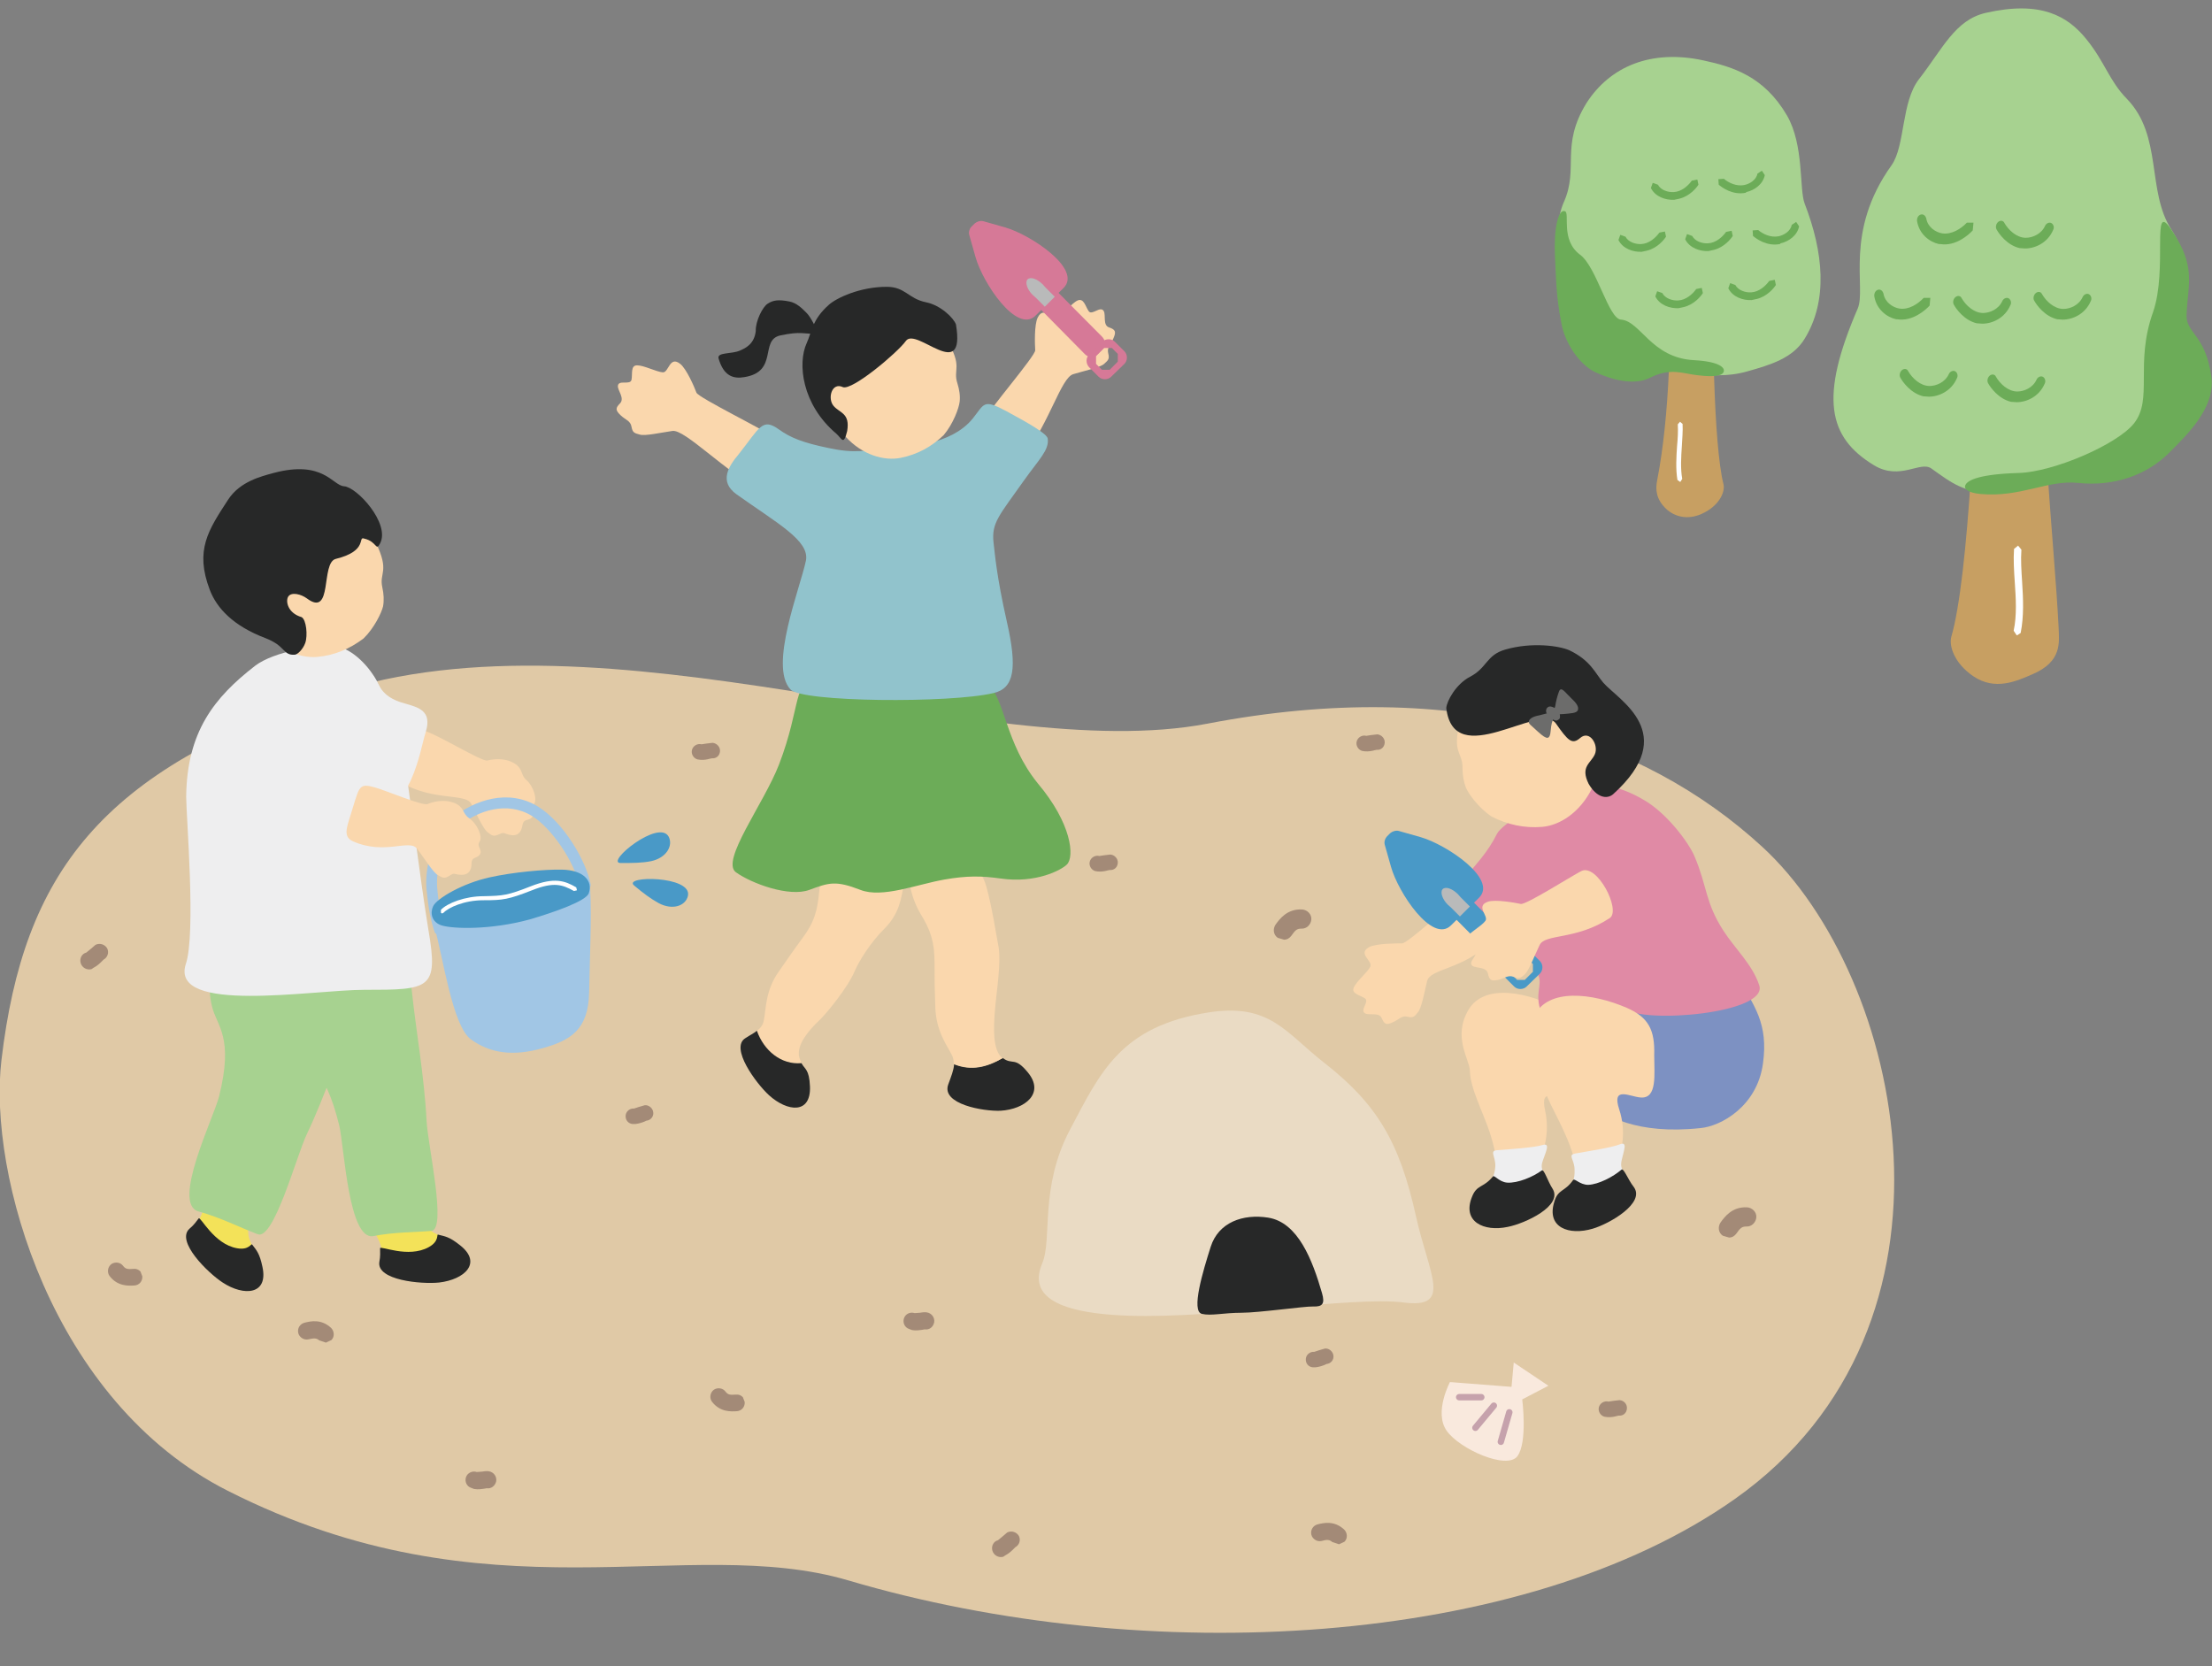 <?xml version="1.0" encoding="utf-8"?>
<!-- Generator: Adobe Illustrator 27.7.0, SVG Export Plug-In . SVG Version: 6.00 Build 0)  -->
<svg version="1.1" id="レイヤー_1" xmlns="http://www.w3.org/2000/svg" xmlns:xlink="http://www.w3.org/1999/xlink" x="0px"
	 y="0px" viewBox="0 0 600 452" style="enable-background:new 0 0 600 452;" xml:space="preserve">
<rect x="0" y="0" width="600" height="452" fill="#808080" stroke="none"/>
<style type="text/css">
	.st0{fill:#E0C9A6;}
	.st1{fill:#A38A77;}
	.st2{fill:#FAD7AD;}
	.st3{fill:#EEEEEF;}
	.st4{fill:#272828;}
	.st5{fill:#7D91C2;}
	.st6{fill:#E08AA5;}
	.st7{fill:#4999C7;}
	.st8{fill:#B9BABA;}
	.st9{fill:#6C6C6B;}
	.st10{fill:#6CAC58;}
	.st11{fill:#91C3CC;}
	.st12{fill:#D67997;}
	.st13{fill:#EADBC4;}
	.st14{fill:#F3E259;}
	.st15{fill:#A7D290;}
	.st16{fill:#A1C6E5;}
	.st17{fill:#FFFFFF;}
	.st18{fill:#F9E9DD;}
	.st19{fill:none;stroke:#C6A2AC;stroke-width:1.733;stroke-linecap:round;}
	.st20{fill:#C79F62;}
</style>
<path class="st0" d="M327.5,196.3c-61.2,11.7-162.6-32.9-237.6-8.1c-62.6,20.7-83.5,48.7-89.5,99.3c-3.7,30.9,13.5,92.7,61.4,116.9
	c70.9,35.9,124.5,11.4,168.3,24.3c80.8,23.9,183.1,18.4,240.5-22.1c66.6-47.1,45.7-141.7,7.4-176.9
	C445.6,199.9,395.3,183.3,327.5,196.3"/>
<path class="st1" d="M469,335.7c0.8,0,1.5-0.4,2-1.1c1-1.4,1.4-1.9,2.7-1.9c1.4,0.1,2.6-1.1,2.7-2.5c0.1-1.4-1.1-2.6-2.5-2.7
	c-4.1-0.2-6.1,2.6-7.2,4.1c-0.8,1.2-0.6,2.8,0.6,3.6L469,335.7"/>
<path class="st1" d="M435.9,384.4c1,0.1,2-0.1,2.7-0.3l0.5-0.1c1.2,0.1,2.1-0.7,2.2-1.9c0.1-1.2-0.8-2.2-2-2.3l-1.7,0.2l-1.3,0.2
	c-1.1-0.3-2.3,0.4-2.6,1.5c-0.3,1.1,0.4,2.3,1.5,2.6L435.9,384.4"/>
<path class="st1" d="M363.2,418.9l1.5-0.7c0.9-0.9,0.8-2.4-0.1-3.3c-2.7-2.5-5.6-1.8-7.2-1.4c-1.2,0.3-2,1.5-1.7,2.8
	c0.3,1.2,1.6,2,2.8,1.7c1.4-0.4,2.1-0.4,2.9,0.3L363.2,418.9"/>
<path class="st1" d="M247.4,360.8c1.1,0.2,2.2,0,2.9-0.1l0.5-0.1c1.3,0.2,2.3-0.6,2.6-1.9c0.2-1.3-0.7-2.5-2-2.7
	c-0.7-0.1-1.3,0-1.9,0.1l-1.4,0.1c-1.2-0.4-2.5,0.2-2.9,1.4c-0.4,1.2,0.2,2.5,1.4,2.9L247.4,360.8"/>
<path class="st1" d="M356.8,370.9c1-0.1,1.9-0.4,2.6-0.7l0.4-0.2c1.2-0.1,2-1.1,1.9-2.2c-0.1-1.2-1.2-2.1-2.3-2l-1.7,0.5l-1.2,0.4
	c-1.1-0.1-2.2,0.7-2.3,1.9c-0.1,1.2,0.7,2.2,1.9,2.3L356.8,370.9"/>
<path class="st1" d="M272.7,421.9c1-0.5,1.8-1.3,2.3-1.8l0.4-0.4c1.1-0.6,1.5-1.9,1-3c-0.6-1.1-2-1.6-3.2-1l-1.4,1.2l-1.1,0.9
	c-1.2,0.3-1.9,1.6-1.5,2.9c0.4,1.2,1.6,1.9,2.9,1.6L272.7,421.9"/>
<path class="st1" d="M201.5,379c-0.5-0.5-1.1-0.8-1.9-0.7c-1.5,0.1-2.1,0.1-2.8-0.8c-0.7-1-2.2-1.2-3.2-0.5c-1,0.8-1.2,2.2-0.5,3.2
	c2.2,2.9,5.2,2.7,6.8,2.6c1.3-0.1,2.2-1.2,2.1-2.5L201.5,379"/>
<path class="st1" d="M370.2,203.8c1,0.1,2-0.1,2.7-0.3l0.5-0.1c1.2,0.1,2.1-0.7,2.2-1.9c0.1-1.2-0.9-2.2-2-2.3l-1.7,0.2l-1.3,0.2
	c-1.1-0.3-2.3,0.4-2.6,1.5c-0.3,1.1,0.4,2.3,1.5,2.6L370.2,203.8"/>
<path class="st1" d="M348.3,254.9c0.8,0,1.5-0.4,2-1.1c1-1.4,1.4-1.9,2.7-1.9c1.4,0.1,2.6-1.1,2.7-2.5c0.1-1.4-1.1-2.6-2.5-2.7
	c-4.1-0.2-6.1,2.6-7.2,4.1c-0.8,1.2-0.6,2.8,0.6,3.6L348.3,254.9"/>
<path class="st1" d="M189.9,206.1c1,0.1,2-0.1,2.7-0.3l0.5-0.1c1.2,0.1,2.1-0.7,2.2-1.9c0.1-1.2-0.9-2.2-2-2.3l-1.7,0.2l-1.3,0.2
	c-1.1-0.3-2.3,0.4-2.6,1.5c-0.3,1.1,0.4,2.3,1.5,2.6L189.9,206.1"/>
<path class="st1" d="M88.4,364.2l1.5-0.7c0.9-0.9,0.8-2.4-0.1-3.3c-2.7-2.5-5.6-1.8-7.2-1.4c-1.2,0.3-2,1.5-1.7,2.8
	c0.3,1.2,1.6,2,2.8,1.7c1.4-0.3,2.1-0.4,2.9,0.3L88.4,364.2"/>
<path class="st1" d="M128.6,403.9c1.1,0.2,2.2,0,2.9-0.1l0.5-0.1c1.2,0.2,2.3-0.6,2.6-1.9c0.2-1.3-0.7-2.5-2-2.7
	c-0.7-0.1-1.3,0-1.9,0.1l-1.4,0.1c-1.1-0.4-2.5,0.2-2.9,1.4c-0.4,1.2,0.2,2.5,1.4,2.9L128.6,403.9"/>
<path class="st1" d="M172.3,304.9c1-0.1,1.9-0.4,2.6-0.7l0.4-0.2c1.2-0.1,2-1.1,1.9-2.2c-0.1-1.2-1.2-2.1-2.3-2l-1.7,0.5l-1.2,0.4
	c-1.1-0.1-2.2,0.7-2.3,1.9c-0.1,1.2,0.7,2.2,1.9,2.3L172.3,304.9"/>
<path class="st1" d="M25.4,262.5c1-0.5,1.8-1.3,2.3-1.8l0.4-0.4c1.1-0.6,1.5-1.9,1-3c-0.6-1.1-2-1.6-3.2-1l-1.4,1.2l-1.1,0.9
	c-1.2,0.3-1.9,1.6-1.5,2.9c0.4,1.2,1.6,1.9,2.9,1.6L25.4,262.5"/>
<path class="st1" d="M38.1,344.9c-0.5-0.5-1.1-0.8-1.9-0.7c-1.5,0.1-2.1,0.1-2.8-0.8c-0.7-1-2.2-1.2-3.2-0.5c-1,0.8-1.2,2.2-0.5,3.2
	c2.2,2.9,5.2,2.7,6.8,2.6c1.3-0.1,2.2-1.2,2.1-2.5L38.1,344.9"/>
<path class="st1" d="M297.8,236.4c1,0.1,2-0.1,2.7-0.3l0.5-0.1c1.2,0.1,2.1-0.7,2.2-1.9c0.1-1.2-0.9-2.2-2-2.3l-1.7,0.2l-1.3,0.2
	c-1.1-0.3-2.3,0.4-2.6,1.5c-0.3,1.1,0.4,2.3,1.5,2.6L297.8,236.4"/>
<path class="st2" d="M423.6,274c-9.1-5-20.9-7.3-25.2-0.2c-4.5,7.4,0.2,13.5,0.3,16.6c0.1,4.8,3.4,10.9,5.3,16.5
	c1,3,2.9,9.6,1.3,12.2c-0.2,0.3-0.2,1.2,0.9,1.4c1.1,0.2,12.2-1.2,11.6-2.9c-0.2-0.7,0-1.7,0.1-2.5c0.6-3,2.6-7.4,1.2-13.9
	c-1.5-6.6,3.2-3.1,6.1-2.6c4.5,0.8,4.3-5.9,4.7-11.1C430.6,280.7,429.2,277.1,423.6,274"/>
<path class="st3" d="M406.1,312c3.9-0.3,10-0.7,12.3-1.4c2.3-0.7,0.8,2,0.1,4.2c-0.6,1.7-0.3,2.2,0.5,4.1c0.7,1.9-3.1,3.1-7.6,4.2
	c-4.5,1.1-9.2-0.1-8-1.6c1.2-1.5,2-2.4,2.2-5.1C405.7,313.6,403.9,312.2,406.1,312"/>
<path class="st4" d="M404.9,319.2c-2.6,3.1-4.3,2.1-5.6,5.4c-2.8,6.8,3.2,9.6,9.7,8.2c4.6-0.9,15.1-5.7,12.1-10.4
	c-1.3-2-2.3-5.4-2.9-4.9c-2.3,1.7-6.5,3.5-9.4,3.3C406.5,320.6,405.3,318.5,404.9,319.2"/>
<path class="st5" d="M417.1,288.5c-1.6-7.3-1-10.9,2.4-13.4c1.1-0.8,3.7-10.5,4.2-12.1c3.8-3.9,45-3.1,47.4,1.8
	c4.8,8,8.6,12.9,7.1,23.7c-1.6,11.7-11.5,17-16.9,17.5c-17.5,1.9-26-3.5-29.8-6.4C426.5,295.9,418.5,295.2,417.1,288.5"/>
<path class="st2" d="M394.9,244.2c-2.6,2-13.1,11.7-14.6,11.7c-1.5,0-7,0-8.9,1c-3.3,1.8,1,3.7,0.3,5.3c-0.7,1.5-3.8,4-4.5,5.7
	c-0.7,1.7,1.7,2,3,2.9c1.4,0.9-1.5,3.2,0.1,4.1c1.1,0.6,3.8-0.4,4.5,1.3c0.7,1.7,1.3,1.9,3,1.1c1.8-0.8,2.4-1.9,4-1.5
	c1.6,0.4,1.9-0.1,2.8-1.2c1-1.2,1.7-5.1,2.5-8.5c0.9-3.4,9.5-3,17.5-10.6C407.4,252.7,398.7,241.3,394.9,244.2"/>
<path class="st6" d="M418,274.5c-1.8-5,0.4-7.2-0.7-9.9c-1.6-3.7-2-17.1-8.5-10c-3.1,3.4-8.7-1.4-10.2-2.8
	c-8.9-7.7-3.7-10.3-0.7-14.3c2.4-3.1,5.5-6,8.2-11.4c0.7-1.3,3.7-3.7,7.8-6c1.5-0.8,11-3.6,15-5.8c3.9-2.1,9.7-1.6,17,2.7
	c6.1,3.5,12,11.3,13.7,15.2c3.5,8.2,2.9,12.6,7.9,20.3c3,4.7,7.9,9.2,9.7,14.8c2.4,7.6-31.3,10.5-36.6,6.3
	C435.6,269.8,419.1,278,418,274.5"/>
<path class="st7" d="M407,261.5c0.9,0.9,2.4,1.1,3.2,0.2l1.7-1.7c0.8-0.8,0.7-2.2-0.2-3.2l-15.3-15.4c-0.9-0.9-2.4-1-3.2-0.2
	l-1.7,1.7c-0.8,0.8-0.7,2.2,0.2,3.2L407,261.5z"/>
<path class="st7" d="M377.3,235.1c1.9,6.9,11.2,21,16.3,15.9l7.6-7.5c5.1-5.1-8.9-14.4-15.8-16.4l-6-1.7c-0.8-0.2-1.7,0.1-2.3,0.6
	l-0.8,0.8c-0.6,0.6-0.9,1.5-0.7,2.3L377.3,235.1z"/>
<path class="st7" d="M408.1,265l2.6,2.6c0.9,0.9,2.5,0.9,3.4,0l3.6-3.5c0.9-0.9,0.9-2.5,0-3.4l-2.6-2.6c-0.9-0.9-2.5-0.9-3.4,0
	l-3.6,3.5C407.1,262.5,407.1,264.1,408.1,265 M409.9,264.2l0-2.1l2.2-2.2l2.1,0l1.6,1.6l0,2.1l-2.2,2.2l-2.1,0L409.9,264.2z"/>
<path class="st8" d="M392.7,245.4c-1.5-1.5-2.1-3.4-1.4-4.2c0.8-0.8,2.6-0.2,4.2,1.4l0.7,0.8l2.5,2.5l-2.7,2.7l-2.5-2.5L392.7,245.4
	"/>
<path class="st2" d="M431.7,214.1c-3.2,6.3-8.6,9.8-13.4,10.2c-4.8,0.4-9.4-0.6-13.7-2.8c-3.5-2.3-6.3-6.2-7-7.9
	c-0.6-1.6-0.9-3.4-0.9-5.3c0.1-4.3-3-3.9-0.6-12.8c0.7-2.7,5.6-15.2,18.4-17C425.8,177,438.3,200.9,431.7,214.1"/>
<path class="st4" d="M392.3,192.1c0.1-1.9,2.6-6.5,6.4-8.5c4.7-2.4,4.4-5.9,9.6-7.4c7.3-2.1,14.7-1,17.4,0.2
	c5.8,2.8,6.9,6.1,9.2,8.8c4.2,4.8,20.9,13.7,2.7,30.2c-1.7,1.5-4.5,1-6.7-2.8c-2.3-4.7,0.6-5.5,1.7-8c1.1-2.5-1.4-6.7-4-4.4
	c-2.2,1.9-3.3,0.7-6.6-4C417.7,190.4,394.4,209.4,392.3,192.1"/>
<path class="st9" d="M416.8,194.2c-1.6,0.4-2.8,1.4-1.7,2.4c1.1,1,3,2.8,3.7,3.2c0.7,0.4,1.6,0.9,1.8-1.4c0.2-2.3,0.4-2.5,0.8-3.6
	c0.4-1.1,0.5-1,2.6-1.1c2-0.2,3.7-0.2,4-1.1c0.3-0.9-0.4-1.9-1.9-3.3c-1.5-1.4-2.6-3.2-3.2-1.8c-0.5,1.3-0.9,3-1,3.8
	c-0.1,0.8-0.6,1.7-1.7,2.1C419,193.6,417.9,194,416.8,194.2"/>
<path class="st9" d="M419.5,192.2c-0.2,0.5-0.3,1.3,0.7,2.2c1,0.9,1.8,1.2,2.2,1c0.8-0.4,0.8-0.6,0.7-1.6c-0.1-0.9-0.6-1.4-1.7-1.9
	C420.3,191.4,419.9,191.7,419.5,192.2"/>
<path class="st2" d="M428.9,236.3c-2.9,1.5-15,9.2-16.4,8.9c-1.4-0.3-6.9-1.3-8.9-0.6c-3.5,1.2,0.3,3.9-0.7,5.2
	c-1,1.4-4.4,3.2-5.4,4.8c-1,1.6,1.3,2.3,2.5,3.4c1.2,1.1-2,2.9-0.6,4c1,0.7,3.8,0.2,4.2,2.1c0.4,1.8,0.9,2.1,2.8,1.7
	c1.9-0.5,2.7-1.4,4.2-0.8c1.5,0.6,1.9,0.3,3-0.7c1.1-1,2.5-4.8,4-7.9c1.4-3.2,9.9-1.3,19.1-7.4C439.7,246.8,433.2,234.1,428.9,236.3
	"/>
<path class="st2" d="M441.3,273.4c-9.5-4.1-21.4-5.4-25.1,2.1c-3.9,7.8,1.5,13.5,1.8,16.5c0.6,4.8,4.4,10.5,6.7,16
	c1.3,2.9,3.8,9.3,2.4,12.1c-0.1,0.3,0,1.2,1,1.3c1.1,0.1,12.1-2.3,11.3-4c-0.3-0.7-0.2-1.6-0.1-2.5c0.3-3,2-7.6-0.1-14
	c-2.1-6.4,2.9-3.4,5.8-3.2c4.6,0.4,3.7-6.3,3.7-11.5C448.9,279.4,447.2,276,441.3,273.4"/>
<path class="st3" d="M427.3,312.9c3.9-0.7,9.9-1.6,12.1-2.5c2.2-0.9,1,1.9,0.5,4.2c-0.4,1.8-0.1,2.2,0.8,4c0.9,1.8-2.8,3.4-7.2,4.9
	c-4.4,1.5-9.2,0.8-8.1-0.9c1.1-1.6,1.8-2.6,1.7-5.3C427.1,314.5,425.1,313.3,427.3,312.9"/>
<path class="st4" d="M426.7,320.1c-2.3,3.3-4.1,2.4-5.1,5.9c-2.2,7,4,9.2,10.4,7.3c4.5-1.3,14.5-7,11.1-11.4
	c-1.5-1.9-2.7-5.2-3.3-4.6c-2.2,1.9-6.2,4-9,4.1C428.5,321.4,427.1,319.5,426.7,320.1"/>
<path class="st2" d="M205.3,279.6c1-0.7,1.7-1.6,1.9-2.9c0.6-3,0.4-8,4-13.1c3.6-5.1,3-4.4,6.3-8.9c3.4-4.5,4.2-7.6,4.7-12.8
	c0.5-5.2,2.5-9.8,6.6-14c4.1-4.1,7.4-3.8,13.4-2.4c6,1.4,4.2,6.8,3,13.9c-0.7,4.6-1.4,8.6-5.3,12.5c-3.9,3.9-6.9,8.8-8.1,11.6
	c-1.8,4.3-7.7,11.6-9.8,13.5c-2.2,2.1-6.1,6.3-5.2,9.8c0.2,0.7,0.4,1.1,0.6,1.5C211.9,288.9,207.2,285,205.3,279.6"/>
<path class="st4" d="M205.3,279.6c1.9,5.4,6.6,9.3,12.1,8.8c0.9,1.7,2.1,1.6,2.3,6.3c0.3,7.6-6.1,6.9-11.1,2.4
	c-3.5-3.2-10.7-12.9-6.4-15.5C203.4,280.8,204.5,280.3,205.3,279.6"/>
<path class="st4" d="M272,287c2.7,2,3.2-0.5,6.8,3.9c4.7,5.7-0.8,10-7.4,10.4c-4.7,0.2-16.1-1.8-14.2-7.1c0.8-2.2,1.5-3.9,1.6-5.5
	C263.5,290.6,267.8,289.5,272,287"/>
<path class="st2" d="M246.8,232c0.8-6.4,17.6-3.3,20.8,8.7c1.6,5.9,2.5,12.3,3.1,15.3c1.1,4.7-0.5,13.1-0.9,19
	c-0.2,3.2-0.7,9.9,2.1,12l0.1,0c-4.3,2.4-8.5,3.5-13.3,1.6c0-0.8-0.1-1.5-0.4-2.2c-1.3-2.7-4.4-6.5-4.6-13.2
	c-0.2-6.7-0.2-5.7-0.2-11.8c0-6-1.1-9.1-3.8-13.5C247.1,243.4,245.9,238.3,246.8,232"/>
<path class="st10" d="M267.8,185.3c-3.9-2.1-17.6-0.5-25.7-0.6c-7.8-0.2-11.6,1.5-20.3,0.2c-6.8-1-4.3,6.4-10.5,22.5
	c-4.1,10.6-15.9,26.1-11.7,29.2c4.3,3.1,14.5,6.8,19.9,4.8c5.4-2,7.2-2.6,13.9,0c5.9,2.3,15.3-1.5,22.7-2.8c6.2-1.1,10.3-1,15.3-0.3
	c9.6,1.4,16.5-2.3,18-3.8c2.1-2.1,1.3-11.1-7.9-22C272.6,201.5,272.7,189.7,267.8,185.3"/>
<path class="st2" d="M266.6,114.4c1.4-3,14.3-17.9,14.2-19.4c-0.1-1.5-0.3-7,0.7-8.9c1.7-3.3,3.8,0.9,5.3,0.1
	c1.5-0.8,3.8-3.9,5.5-4.7c1.7-0.7,2.1,1.6,3,2.9c0.9,1.3,3.2-1.6,4.1,0c0.6,1.1-0.3,3.8,1.4,4.4c1.8,0.6,2,1.2,1.2,3
	c-0.7,1.8-1.8,2.4-1.4,4c0.4,1.6,0,1.9-1.1,2.9c-1.1,1-5.1,1.8-8.4,2.8c-3.3,1-6.4,13.1-13.2,21.8
	C275.8,126.2,263.8,120.6,266.6,114.4"/>
<path class="st2" d="M210.7,119.1c-2.5-2.1-21.3-11.2-21.8-12.6c-0.5-1.4-2.7-6.5-4.4-7.8c-2.9-2.3-3.1,2.4-4.7,2.3
	c-1.7-0.1-5.1-1.9-7-1.9c-1.8,0-1.2,2.3-1.5,3.9c-0.3,1.6-3.6-0.1-3.7,1.7c-0.1,1.2,1.9,3.3,0.6,4.7c-1.3,1.3-1.3,1.9,0.2,3.3
	c1.4,1.3,2.6,1.4,2.9,3.1c0.3,1.6,0.8,1.7,2.3,2.1c1.4,0.4,5.4-0.5,8.8-1c3.4-0.5,14.3,11.1,24.1,16.1
	C209.5,134.5,215.9,123.5,210.7,119.1"/>
<path class="st11" d="M218.6,152.1c1.1-5.4-7.7-10.1-18.8-18c-4.9-3.5-2.1-7.7,0.5-10.8c5.8-7.3,6.4-10.1,11-6.8
	c3.2,2.3,6.6,3.6,13.3,5c7.4,1.6,9.8,0.7,17.7,0c3.8-0.3,15.6-0.7,21.5-7.9c3.3-4.1,2.8-5.5,9.3-2c6.7,3.6,11,6.2,11.1,7.4
	c0.4,3.1-2.3,5.5-6.5,11.4c-6.7,9.5-8.8,11.4-8.2,16.8c0.4,3.3,0.8,9,3.6,21.4c2.9,12.7,2,18.1-3.6,19.4c-11.7,2.8-52.3,2.5-55.1-1
	C208.5,180.7,217,159.7,218.6,152.1"/>
<path class="st2" d="M229.4,118.5c4.5,4.9,10.4,6.6,14.9,5.7c4.5-0.9,8.4-3,11.7-6.2c2.6-3.1,4.1-7.3,4.3-9c0.2-1.6-0.1-3.4-0.6-5
	c-1.3-3.9,1.6-4.4-2.9-11.8c-1.4-2.2-9.1-12.3-21.3-10.6C224.9,83.2,219.9,108.3,229.4,118.5"/>
<path class="st4" d="M259.3,88c-0.6-1.7-4.1-5.2-8.1-6c-4.9-1-5.6-4.2-10.7-4.2c-7.2,0-13.6,3-15.7,4.9c-4.6,4.1-4.6,7.4-6,10.4
	c-2.5,5.5-1.3,16.6,8,24.5c1.6,1.4,2,3.4,3-0.7c0.8-4.9-2-4.8-3.7-6.8c-1.7-2-0.5-6.5,2.5-5.1c2.5,1.1,15-9.5,17.1-12.5
	C248.5,88.5,262,104.3,259.3,88"/>
<path class="st12" d="M294.3,96.1c0.9,0.9,2.4,1.1,3.2,0.2l1.7-1.7c0.8-0.8,0.7-2.2-0.2-3.2l-15.3-15.4c-0.9-0.9-2.4-1.1-3.2-0.3
	l-1.7,1.7c-0.8,0.8-0.7,2.2,0.2,3.2L294.3,96.1z"/>
<path class="st12" d="M264.6,69.7c1.9,6.9,11.2,21,16.3,15.9l7.6-7.5c5.1-5.1-8.9-14.4-15.8-16.4l-6-1.7c-0.8-0.2-1.7,0.1-2.3,0.6
	l-0.8,0.8c-0.6,0.5-0.9,1.5-0.7,2.3L264.6,69.7z"/>
<path class="st12" d="M295.4,99.6l2.6,2.6c0.9,0.9,2.5,0.9,3.4,0l3.6-3.5c0.9-0.9,0.9-2.5,0-3.4l-2.6-2.6c-0.9-0.9-2.5-0.9-3.4,0
	l-3.6,3.5C294.5,97.1,294.5,98.6,295.4,99.6 M297.3,98.7l0-2.1l2.2-2.2l2.1,0l1.6,1.6l0,2.1l-2.2,2.2l-2.1,0L297.3,98.7z"/>
<path class="st8" d="M280.1,80c-1.5-1.5-2.1-3.4-1.4-4.2c0.8-0.8,2.6-0.2,4.2,1.4l0.7,0.8l2.5,2.5l-2.7,2.7l-2.5-2.5L280.1,80"/>
<path class="st4" d="M222.2,90.6c-0.9-1.5-2.2-4.6-3.5-5.8c-1.2-1.2-2.6-2.6-4.5-3c-3-0.6-4.5-0.4-6,0.6c-1.3,0.8-3.3,4.7-3.2,7.4
	c-0.4,3.5-2.7,4.6-4.3,5.3c-2.3,1-6.2,0.4-5.8,2.1c1.4,4.9,4.1,5.6,7,5.1c9.3-1.5,4.1-10,9.7-11.3C217.3,89.8,217.7,90.6,222.2,90.6
	"/>
<path class="st13" d="M384.1,330c-4.5-20.3-10.6-30.5-24.9-41.7c-10.5-8.2-14.7-16.2-31.2-13.7c-24,3.7-29.5,16.2-37.8,31.9
	c-8.3,15.7-4.7,29.6-7.5,36.2c-2.8,6.6-0.4,13.4,23.5,14.2c23.9,0.8,60.9-5.3,74.4-3.6C394.2,355.1,387.6,345.8,384.1,330"/>
<path class="st4" d="M358.6,350.8c-2.6-9-6.5-19.2-14.6-20.5c-6.9-1.1-13.5,1.3-15.6,7.9c-2.1,6.6-5.4,17.5-2.4,18.2
	c2.5,0.6,5.9-0.3,10.7-0.3c4.8,0,17.3-1.8,19.5-1.7C358.8,354.5,359.4,353.6,358.6,350.8"/>
<path class="st7" d="M172,240.2c-3.2-2.7,15.8-2.7,14.6,2.8c-0.6,2.7-4.1,4-7.9,2C176.5,243.8,174.5,242.3,172,240.2"/>
<path class="st7" d="M168.3,234.1c-4.2-0.1,10.5-12.1,13.1-7.1c1.2,2.4-0.6,5.7-4.8,6.6C174.1,234.1,171.6,234.1,168.3,234.1"/>
<path class="st14" d="M112.4,327.6c-3.7,1.4-8.7,3.5-11.1,3.9c-2.4,0.4-1.4,0.4,0.6,3.4c0.6,0.9,1.5,2.6,1.7,4.6
	c0.2,2.1,4.2,1.5,8.8,0.6c4.6-1,8.5-4.1,6.7-5c-1.8-0.9-2.9-1.3-4.2-3.8C113.5,328.9,114.5,326.8,112.4,327.6"/>
<path class="st4" d="M103.1,338.6c0-0.8,7.6,2.8,13.2-0.3c2.9-1.6,2.1-3.5,2.5-3.4c1.9,0.5,3,0.5,6,2.9c6.1,4.8,1.2,9.3-5.7,10.1
	c-4.8,0.5-17-0.6-16.2-5.6C103.2,340.8,103.1,339.7,103.1,338.6"/>
<path class="st15" d="M104,242.6c-6-1.8-15.5,1-23.4,2.1c-7.6,1.1-8.1,3.3-7.3,10.6c1.2,10.7-0.9,20.2,6.3,28.9
	c3.5,4.2,8.4,4.8,12.4,21c1.4,5.9,2.5,31.4,9.3,30.1c5.6-1.1,10.9-1,15.7-1.4c4.3-0.4-1-23.4-1.3-30c-0.6-11.8-2.9-24.7-3.9-34.3
	C109.8,252.5,109.8,244.4,104,242.6"/>
<path class="st2" d="M114.9,198.2c3.3,0.7,15.8,8.5,17.3,8.1c1.5-0.4,4.6-0.8,7.2,0.7c2.6,1.5,1.7,3.2,3.4,4.6
	c2,1.8,3.1,5.5,1.9,6.7c-1.2,1.2,0.8,2.4-0.6,3.6c-0.9,0.8-2.1,0.1-2.4,2c-0.3,1.9-1.3,3-3.3,2.6c-1.9-0.4-1.5-0.9-3-0.2
	c-1.5,0.7-1.9,0.4-3.1-0.5c-1.2-0.9-2.9-4.7-4.5-7.8c-1.6-3.1-12.1-0.3-20.9-7.1C101.5,206.7,108.2,196.7,114.9,198.2"/>
<path class="st3" d="M83.3,204.7c3.3,5.3,9,5.8,17.1,8.1c8.1,2.3,9.3,2.8,11.1-1.3c2.3-5.2,3-9.8,4-13c1.7-5.6-1.8-6.6-5.8-7.7
	c-6.9-1.9-6.7-5.5-8.6-7.6C95.4,176.7,81.2,201.2,83.3,204.7"/>
<path class="st14" d="M68,327.9c-3.8-1.3-9-2.8-11.1-4c-2.1-1.2-1.4-0.6-1.6,3c-0.1,1-0.5,2.9-1.7,4.6c-1.2,1.7,2.3,3.9,6.5,6
	c4.2,2.2,9.1,2.2,8.3,0.4c-0.8-1.8-1.4-2.9-0.9-5.6C68,329.6,70.2,328.6,68,327.9"/>
<path class="st4" d="M53.9,330.5c0.5-0.6,4.1,7,10.4,8.1c3.3,0.6,3.8-1.4,4.1-1c1.2,1.6,2,2.3,2.8,6.1c1.6,7.5-5,8-10.8,4.2
	c-4-2.6-12.8-11.2-9-14.6C52.6,332.3,53.2,331.4,53.9,330.5"/>
<path class="st15" d="M101.8,247.8c-5-4.5-15.7-6.5-24-9.3c-8-2.7-9.6-0.9-12.3,5.9c-4.1,10-10.7,17.4-8,28.6
	c1.3,5.4,6,8.2,1.9,24.5c-1.5,5.8-12.9,29-5.6,31.1c6.1,1.7,11.1,4.3,16.1,6.2c4.4,1.7,10.5-21.2,13.3-27.1
	c5.1-10.7,9.2-23.3,12.9-32.2C102.6,259.3,106.6,252.1,101.8,247.8"/>
<path class="st3" d="M50.5,216.1c0.2-17.6,7.6-26.9,18.7-35.5c5.1-3.9,16.7-5.7,21.3-5.4c4.2,0.3,9,4.6,11.7,9.5
	c1.7,3.1,6.4,14.9,7.2,19.3c0.9,5.2,4.7,35.6,6.8,48.2c2.8,16.2,0.4,16.3-17.4,16.3c-14,0-52.8,6.7-48.4-7
	C53.2,253.3,50.5,221.4,50.5,216.1"/>
<path class="st2" d="M71.3,170.8c4.2,5.4,10,7.8,14.7,7.4c4.7-0.4,8.9-2.2,12.6-5c2.9-2.8,4.9-7,5.3-8.7c0.3-1.6,0.2-3.4-0.2-5.2
	c-0.9-4,2.1-4.2-1.8-12.2c-1.2-2.4-8.2-13.4-20.8-12.9C70,134.5,62.5,159.5,71.3,170.8"/>
<path class="st4" d="M98.8,146.1c3.5,0.8,3.1,3.6,4.3,1.3c2.8-5.4-6.3-15.3-9.8-15.5c-3.1-0.2-5.6-7.2-19.1-3.6
	c-3.3,0.9-9.1,2.3-12.3,7.2c-5.4,8.3-9.1,13.7-5,24.5c1.9,5,6.4,9.8,15.1,13.1c5.5,2.1,4.7,4.7,7.9,4.5c0.8,0,2.3-1.5,2.9-3.2
	c0.7-2,0.3-6.3-1-7c-3.8-1.1-4.4-4.4-3.6-5.6c0.9-1.3,3.5-0.6,5,0.5c7.2,5.4,3.7-9.7,7.9-10.7C100,149.4,96.9,145.4,98.8,146.1"/>
<path class="st16" d="M119.3,253.9l0.5-0.1c0.8-0.3,1.2-1.2,0.9-1.9c-1-2.8-1.7-6.1-2.1-11c-0.4-4.3,1-12.7,6.2-17
	c4.7-3.9,12.7-6.8,19.6-2.5c5.3,3.3,11.5,12.5,12.8,19c0.2,0.8,1,1.3,1.8,1.2c0.8-0.2,1.3-1,1.2-1.8c-1.3-6.5-7.4-16.7-14.1-20.9
	c-8.2-5.2-17.6-1.7-23.1,2.8c-6.2,5.1-7.8,14.5-7.3,19.6c0.5,5.1,1.2,8.8,2.3,11.8L119.3,253.9"/>
<path class="st16" d="M155,239.7c-5.3-0.2-23.8,4.3-31.1,5.1c-6.4,0.6-7.7,0.9-6.1,6.5c2.4,8.3,4.9,27.1,10,30.7
	c5.1,3.6,11.1,4.7,19.5,2.3c7.4-2.1,12.3-4.9,12.5-15.1c0.2-10.2,0.7-20.2,0.3-27.8C159.9,238.4,158.8,239.8,155,239.7"/>
<path class="st7" d="M159.7,242.3c1.2-3.4-1.5-6.3-7.3-6.4c-4.6-0.1-13.4,0.7-19.6,2.1c-7.3,1.6-14.3,5.7-15.3,7.8
	c-0.9,1.9-0.4,4.3,2.2,5.2c3.1,1,13.4,1.3,24-1.6C150.5,247.4,159,244.4,159.7,242.3"/>
<path class="st17" d="M119.9,247.8l0.4-0.2c1.3-1.4,5.6-3.4,10.8-3.4h0.2c5.1,0,6.6-0.2,13-2.7c6-2.4,8.3-1.5,11.4,0.2l0.8-0.2
	l-0.2-0.8c-3.1-1.8-5.9-2.8-12.3-0.3c-6.3,2.5-7.6,2.6-12.8,2.7h0c-5.1,0-9.9,1.9-11.6,3.7l0,0.8L119.9,247.8"/>
<path class="st2" d="M101.7,213.6c3.2,0.9,13,5.1,14.3,4.5c1.4-0.6,4.4-1.4,7.2-0.3c2.8,1.1,2.2,2.9,4,4.1c2.2,1.5,3.8,5,2.9,6.4
	c-1,1.4,1.1,2.3-0.1,3.7c-0.8,0.9-2.1,0.4-2.1,2.3c0,1.9-0.9,3.1-2.9,3c-2-0.1-1.6-0.7-3,0.2c-1.4,0.9-1.8,0.7-3.2-0.1
	c-1.3-0.7-3.5-4.3-5.6-7.1c-2.1-2.9-8.7,1.8-17.5-2.1c-3-1.4-1.4-4.2,0-9.1C97.5,213.3,97.5,212.4,101.7,213.6"/>
<path class="st18" d="M420,375.9l-9.4-6.3l-0.6,6.6l-16.7-1.3c0,0-4.4,8.2-0.9,13.2c3.5,5,16.4,10.7,19.2,6.9
	c2.8-3.8,1.3-15.4,1.3-15.4L420,375.9z"/>
<line class="st19" x1="409.4" y1="383.1" x2="407.1" y2="391.1"/>
<line class="st19" x1="405.2" y1="381.3" x2="400.2" y2="387.3"/>
<line class="st19" x1="401.8" y1="379" x2="395.8" y2="379"/>
<path class="st20" d="M555,82.2c1.1-12.8-18.8-21.6-18.7-8.3c0.2,31.4-2.4,83.1-7,98.8c-0.7,2.5,0.8,7.2,5.9,10.7
	c6,4.1,11.9,1.3,16.1-0.5c8.2-3.5,7.2-8.8,7.1-12.6C557.2,146.2,552.6,108.9,555,82.2"/>
<path class="st17" d="M547.2,172.3l-0.2,0l-0.8-1.2c0.9-4.2,0.6-8.8,0.3-13.2c-0.2-3-0.4-6.1-0.2-9l1.1-0.9l0.9,1.1
	c-0.2,2.8,0,5.7,0.2,8.8c0.3,4.6,0.5,9.3-0.4,13.8L547.2,172.3"/>
<path class="st15" d="M538.6,3.5c-8.3,1.9-11.7,9.8-18.1,18c-4.8,6.2-3.7,18-7.4,23.3c-13,18.1-6.8,33.3-9.2,38.9
	c-10.4,24.1-8.1,34.9,4.4,42.5c7.1,4.3,12.6-1.3,15.6,0.9c5.9,4.2,8.7,6.5,17.5,6.7c8,0.2,18.9-5.3,25-4.4
	c7.7,1.1,15.9-3.4,21.3-8.1c4.5-4,8.8-9.3,9.9-15.6c1.8-10.4-6-13.7-5.8-18.7c0.3-8.3,3-15.7-2.8-24.7c-6.8-10.5-2.3-25.4-12.1-35.5
	c-4.8-4.9-5.9-9.9-11-16.2C560.8,4.3,553.5,0.1,538.6,3.5"/>
<path class="st10" d="M593.1,85.4c0.3-8.3,2.8-13-4.2-23.2c-5.5-8.2-0.8,10.7-4.9,22.5c-5,14,0.1,23.6-5.2,30.2
	c-4.6,5.7-21.7,13.1-31.2,13.4c-10.5,0.3-13.9,1.9-14.5,3.3c-0.5,1.1,0.9,2.1,4.1,2.4c10.9,1,18.3-3.9,26.5-3c9.6,1,18.5-2,24.7-8.2
	c5-5,12.7-12.4,11.4-20.8C598.2,90.7,592.9,90.4,593.1,85.4"/>
<path class="st10" d="M547.8,67.3c-3.4-0.8-5.6-3.9-6.2-5c-0.4-0.6-0.2-1.6,0.4-2.1c0.6-0.5,1.4-0.4,1.7,0.3c1.1,1.9,3.3,4,5.8,4
	c1.8,0,4.2-1,5.2-3.2c0.3-0.7,1.1-1.1,1.7-0.8c0.6,0.3,0.9,1.2,0.5,1.9c-1.5,3.5-4.9,5-7.6,5L547.8,67.3"/>
<path class="st10" d="M525.9,66.2c-2.6-0.6-5.3-2.7-5.9-6.2c-0.1-0.8,0.3-1.6,1-1.8c0.7-0.2,1.3,0.3,1.5,1.1c0.4,2.3,2.5,3.7,4.3,4
	c2.5,0.4,5.1-1.2,6.7-2.9l1.8,0l-0.2,2.1c-1,1.1-4.6,4.4-8.8,3.7L525.9,66.2"/>
<path class="st10" d="M521.7,107.5c-3.4-0.8-5.6-3.9-6.2-5c-0.4-0.6-0.2-1.6,0.4-2.1c0.6-0.5,1.4-0.4,1.7,0.3c1.1,1.9,3.3,4,5.8,4
	c1.8,0,4.2-1,5.2-3.2c0.3-0.7,1.1-1.1,1.7-0.8c0.6,0.3,0.9,1.2,0.5,1.9c-1.5,3.5-4.9,5-7.6,5L521.7,107.5"/>
<path class="st10" d="M536.2,87.7c-3.4-0.8-5.6-3.9-6.2-5c-0.4-0.6-0.2-1.6,0.4-2.1c0.6-0.5,1.4-0.4,1.7,0.3c1.1,1.9,3.3,4,5.8,4
	c1.8,0,4.2-1,5.2-3.2c0.3-0.7,1.1-1.1,1.7-0.8c0.6,0.3,0.9,1.2,0.5,1.9c-1.5,3.5-4.9,5-7.6,5L536.2,87.7"/>
<path class="st10" d="M514.3,86.6c-2.6-0.6-5.3-2.7-5.9-6.2c-0.1-0.8,0.3-1.6,1-1.8c0.7-0.2,1.3,0.3,1.5,1.1c0.4,2.3,2.5,3.7,4.3,4
	c2.5,0.4,5-1.2,6.6-2.9l1.8,0l-0.2,2.1c-1,1.1-4.6,4.4-8.8,3.7L514.3,86.6z"/>
<path class="st10" d="M558,86.6c-3.4-0.8-5.6-3.9-6.2-5c-0.4-0.6-0.2-1.6,0.4-2.1c0.6-0.5,1.4-0.4,1.7,0.3c1.1,1.9,3.3,4,5.8,4
	c1.8,0,4.2-1,5.2-3.2c0.3-0.7,1.1-1.1,1.7-0.8c0.6,0.3,0.9,1.2,0.5,1.9c-1.5,3.5-4.9,5-7.6,5L558,86.6"/>
<path class="st10" d="M545.5,109c-3.4-0.8-5.6-3.9-6.2-5c-0.4-0.6-0.2-1.6,0.4-2.1c0.6-0.5,1.4-0.4,1.7,0.3c1.1,1.9,3.3,4,5.8,4
	c1.8,0,4.2-1,5.2-3.2c0.3-0.7,1.1-1.1,1.7-0.8c0.6,0.3,0.9,1.2,0.5,1.9c-1.5,3.5-4.9,5-7.6,5L545.5,109"/>
<path class="st20" d="M452.3,70.3c-0.7-8.6,13-14,12.7-5.1c-0.8,21-0.2,55.6,2.5,66.2c0.4,1.7-0.7,4.8-4.1,7
	c-5.1,3.3-9.3,1.7-11.5-0.4c-2.7-2.6-2.9-5.2-2.4-7.7C452.8,113.4,453.7,88.8,452.3,70.3"/>
<path class="st15" d="M462.1,16.4c7.9,1.7,16.4,4.3,22.6,14.9c4.7,8.1,3.3,20,4.8,23.9c5.1,13.2,6.4,26.3,0,36.7
	c-3.2,5.3-9.4,7.1-15.4,8.8c-11.4,3.3-19.8-2.2-25.1,0.7c-5.6,3-11.3,1.3-15.7-0.7c-5.7-2.6-8.4-7.9-9.4-12.3
	c-1.8-8.2-3.2-25.8,0.3-33.6c4.1-9.2-1-15.2,6.1-26.8C436.7,18,447.9,13.3,462.1,16.4"/>
<path class="st17" d="M455.7,130.7l0.1,0l0.5-0.8c-0.5-2.8-0.3-5.9-0.1-8.9c0.1-2,0.3-4,0.2-6l-0.7-0.6l-0.6,0.7
	c0.1,1.9,0,3.8-0.2,5.9c-0.2,3-0.4,6.2,0.1,9.2L455.7,130.7"/>
<path class="st10" d="M455.5,53.9c2.9-0.7,4.7-3,5.2-3.8l-0.3-1.4l-1.5,0.3c-1,1.4-2.8,3-4.9,3.1c-1.5,0.1-3.5-0.5-4.3-2l-1.4-0.5
	l-0.5,1.4c1.2,2.4,4,3.3,6.3,3.2L455.5,53.9"/>
<path class="st10" d="M473.7,52.1c2.2-0.5,4.5-2.1,5-4.6l-0.8-1.2l-1.2,0.8c-0.3,1.7-2.1,2.8-3.6,3.1c-2.1,0.4-4.2-0.6-5.5-1.7
	l-1.5,0.1l0.1,1.5c0.8,0.7,3.7,2.9,7.3,2.2L473.7,52.1"/>
<path class="st10" d="M476.5,81.1c2.9-0.7,4.7-3,5.2-3.8l-0.3-1.4l-1.5,0.3c-1,1.4-2.8,3-4.9,3.1c-1.5,0.1-3.5-0.5-4.3-2l-1.4-0.5
	l-0.5,1.4c1.2,2.4,4,3.3,6.3,3.2L476.5,81.1"/>
<path class="st10" d="M464.8,67.8c2.9-0.7,4.7-3,5.2-3.8l-0.3-1.4l-1.5,0.3c-1,1.4-2.8,3-4.9,3.1c-1.5,0.1-3.5-0.5-4.3-2l-1.4-0.5
	l-0.5,1.4c1.2,2.4,4,3.3,6.3,3.2L464.8,67.8"/>
<path class="st10" d="M483,66c2.2-0.5,4.5-2.1,5-4.6l-0.8-1.2l-1.2,0.8c-0.3,1.7-2.1,2.8-3.6,3.1c-2.1,0.4-4.2-0.6-5.5-1.7l-1.5,0.1
	l0.1,1.5c0.8,0.7,3.7,2.9,7.3,2.2L483,66"/>
<path class="st10" d="M446.7,68c2.9-0.7,4.7-3,5.2-3.8l-0.3-1.4l-1.5,0.3c-1,1.4-2.8,3-4.9,3.1c-1.5,0.1-3.5-0.5-4.3-2l-1.4-0.5
	l-0.5,1.4c1.2,2.4,4,3.3,6.3,3.2L446.7,68"/>
<path class="st10" d="M456.7,83.3c2.9-0.7,4.7-3,5.2-3.8l-0.3-1.4l-1.5,0.3c-1,1.4-2.8,3-4.9,3.1c-1.5,0.1-3.5-0.5-4.3-2l-1.4-0.5
	l-0.5,1.4c1.2,2.4,4,3.3,6.3,3.2L456.7,83.3"/>
<path class="st10" d="M421.8,69.9c-0.4-7.7,0.8-13.3,2.7-12.6c1.4,0.5-1.3,7.8,4.1,11.8c4.5,3.3,7.7,17.4,11.1,17.6
	c5.3,0.4,8.2,10.4,19.8,11c7.3,0.4,8.2,2.2,8.1,2.9c-0.1,1.2-2.1,1.8-7,1.2c-4.1-0.4-7.4-2.2-13.1,0.7c-4.2,2.1-10.2,0.6-14.9-1.6
	c-4.5-2.2-8.1-8.2-9-12.8C421.9,79.7,422.1,74.2,421.8,69.9"/>
</svg>
